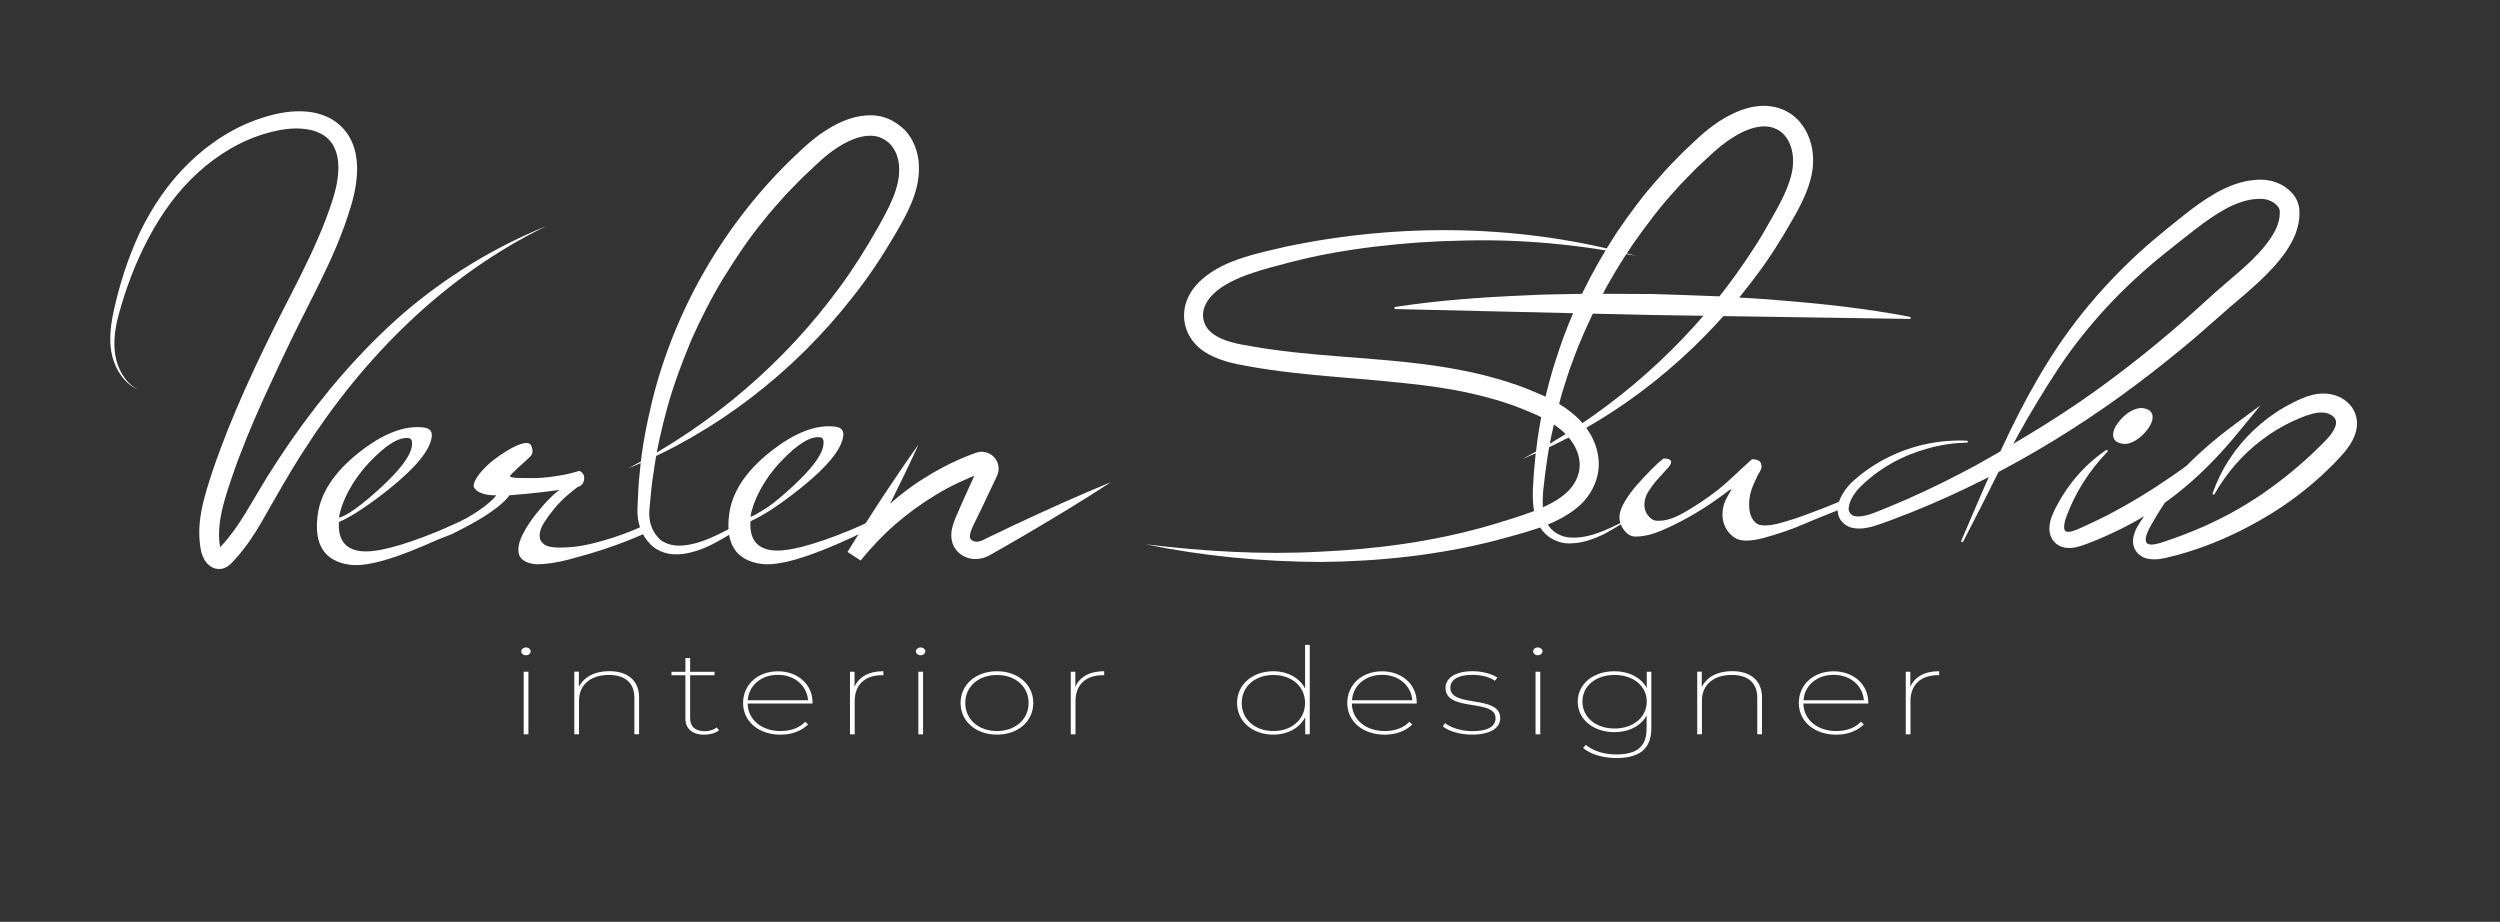 <?xml version="1.0" encoding="UTF-8"?> <!-- Generator: Adobe Illustrator 24.3.0, SVG Export Plug-In . SVG Version: 6.00 Build 0) --> <svg xmlns="http://www.w3.org/2000/svg" xmlns:xlink="http://www.w3.org/1999/xlink" x="0px" y="0px" viewBox="0 0 4820.1 1777.3" style="enable-background:new 0 0 4820.1 1777.3;" xml:space="preserve"><rect x="0" y="0" width="4820.1" height="1777.3" fill="#333333" stroke="none"/> <style type="text/css"> .st0{display:none;} .st1{display:inline;} .st2{display:inline;fill:none;stroke:#1D1D1B;stroke-width:2;stroke-miterlimit:10;} .st3{fill:none;} .st4{display:inline;fill:none;stroke:#000000;stroke-width:2.643;stroke-miterlimit:10;} .st5{display:inline;fill:#FFFFFF;} .st6{fill:#FFFFFF;} .st7{display:inline;fill:none;stroke:#FFFFFF;stroke-width:2.643;stroke-miterlimit:10;} .st8{display:inline;fill:none;} .st9{display:inline;fill:#1E1D1D;} .st10{fill:#1D1D1B;} .st11{fill:#EBC181;stroke:#1D1D1B;stroke-miterlimit:10;} .st12{fill:#292522;stroke:#1D1D1B;stroke-miterlimit:10;} .st13{fill:none;stroke:#EA0606;stroke-linecap:round;stroke-miterlimit:10;} </style> <g id="Layer_1" class="st0"> <rect x="-44.1" y="-114.8" class="st9" width="6621.9" height="2813.2"></rect> </g> <g id="Layer_2"> <g> <g> <path class="st6" d="M1005,1256c0-4.2,4.1-7.7,9.1-7.7s9.1,3.5,9.1,7.4c0,4.2-4.1,7.7-9.1,7.7S1005,1260,1005,1256z M1009.7,1295.1h9.1v120.7h-9.1V1295.1z"></path> <path class="st6" d="M1232.2,1344.8v70.9h-9.1v-70.5c0-28.8-18.2-43.9-49.2-43.9c-35.7,0-57.5,19.5-57.5,49.3v65.1h-9.1v-120.7 h8.8v29.5c9.1-18.6,29.7-30.5,58.6-30.5C1209.6,1294.1,1232.2,1311.6,1232.2,1344.8z"></path> <path class="st6" d="M1386.4,1408.1c-6.9,5.6-18.2,8.4-28.6,8.4c-23.6,0-36.3-12.1-36.3-30.9v-83.7h-26.9v-6.7h26.9v-26.5h9.1 v26.5h47v6.7h-47v82.5c0,16.3,9.6,25.4,28.1,25.4c8.8,0,17-2.6,23.1-7.2L1386.4,1408.1z"></path> <path class="st6" d="M1566.6,1356.5h-125.1c0.6,31.4,27.2,53,63.5,53c18.7,0,36.3-5.8,47.3-17.9l5.8,5.1 c-12.9,13-32.2,19.8-53.1,19.8c-42.1,0-72.3-25.3-72.3-61.1c0-35.8,28.6-61.1,67.1-61.1c37.9,0,66.8,24.9,66.8,60.2V1356.5z M1441.7,1350.2H1558c-2.2-28.4-26.1-49.1-58.3-49.1C1467.3,1301.1,1443.6,1321.8,1441.7,1350.2z"></path> <path class="st6" d="M1703.2,1294.1v7.7h-2.5c-33.3,0-52.8,18.8-52.8,49.8v64.2h-9.1v-120.7h8.8v29.1 C1655.9,1305.1,1675.2,1294.1,1703.2,1294.1z"></path> <path class="st6" d="M1765.9,1256c0-4.2,4.1-7.7,9.1-7.7s9.1,3.5,9.1,7.4c0,4.2-4.1,7.7-9.1,7.7S1765.9,1260,1765.9,1256z M1770.6,1295.1h9.1v120.7h-9.1V1295.1z"></path> <path class="st6" d="M1852,1355.3c0-35.8,30-61.1,70.1-61.1c40.4,0,70.1,25.4,70.1,61.1c0,35.8-29.7,61.1-70.1,61.1 C1882,1416.4,1852,1391.1,1852,1355.3z M1983.2,1355.3c0-32.1-26.1-53.9-61.1-53.9c-34.9,0-61,21.8-61,53.9 c0,32.1,26.1,54.2,61,54.2C1957,1409.5,1983.2,1387.4,1983.2,1355.3z"></path> <path class="st6" d="M2128.9,1294.1v7.7h-2.5c-33.3,0-52.8,18.8-52.8,49.8v64.2h-9.1v-120.7h8.8v29.1 C2081.6,1305.1,2100.9,1294.1,2128.9,1294.1z"></path> </g> <g> <path class="st6" d="M2525.3,1243.2v172.5h-8.8v-33c-10.7,20.9-33.6,33.7-61.6,33.7c-39.6,0-69.8-25.1-69.8-61.1 c0-36,30.3-61.1,69.8-61.1c27.5,0,50.6,12.6,61.3,33.3v-84.2H2525.3z M2516.2,1355.3c0-32.1-26.1-53.9-61.1-53.9 c-34.9,0-61,21.8-61,53.9c0,32.1,26.1,54.2,61,54.2C2490.1,1409.5,2516.2,1387.4,2516.2,1355.3z"></path> <path class="st6" d="M2731.5,1356.5h-125.1c0.6,31.4,27.2,53,63.5,53c18.7,0,36.3-5.8,47.3-17.9l5.8,5.1 c-12.9,13-32.2,19.8-53.1,19.8c-42.1,0-72.3-25.3-72.3-61.1c0-35.8,28.6-61.1,67.1-61.1c37.9,0,66.8,24.9,66.8,60.2V1356.5z M2606.7,1350.2H2723c-2.2-28.4-26.1-49.1-58.3-49.1C2632.2,1301.1,2608.6,1321.8,2606.7,1350.2z"></path> <path class="st6" d="M2781.8,1400.4l4.4-6.1c10.7,8.1,30,15.4,52.2,15.4c32.2,0,45.1-10.2,45.1-25.1c0-38.1-96.5-11.2-96.5-58.4 c0-17.2,16.5-32.1,52.2-32.1c17.6,0,36.9,4.9,47.8,12.3l-4.7,6.1c-11.5-7.7-27.8-11.4-43.4-11.4c-29.7,0-42.6,10.9-42.6,24.9 c0,39.3,96.2,12.8,96.2,58.6c0,18.8-18.4,31.8-54.4,31.8C2814.8,1416.4,2792.8,1409.7,2781.8,1400.4z"></path> <path class="st6" d="M2955.9,1256c0-4.2,4.1-7.7,9.1-7.7s9.1,3.5,9.1,7.4c0,4.2-4.1,7.7-9.1,7.7S2955.9,1260,2955.9,1256z M2960.6,1295.1h9.1v120.7h-9.1V1295.1z"></path> <path class="st6" d="M3183.8,1295.1v109c0,39.5-22.5,57.4-67.4,57.4c-26.1,0-50.3-7.2-64.1-19.5l5.2-5.8 c14.6,11.9,35.2,18.4,58.6,18.4c39.9,0,58.6-15.3,58.6-49.5v-25.6c-10.7,19.8-33.8,32.1-62.1,32.1c-40.4,0-70.7-24.4-70.7-58.8 c0-34.4,30.3-58.6,70.7-58.6c28.3,0,51.7,12.3,62.4,32.3v-31.4H3183.8z M3175,1352.7c0-30.5-26.4-51.4-62.1-51.4 c-35.7,0-61.9,20.9-61.9,51.4c0,30.5,26.1,51.9,61.9,51.9C3148.6,1404.6,3175,1383.2,3175,1352.7z"></path> <path class="st6" d="M3397.2,1344.8v70.9h-9.1v-70.5c0-28.8-18.1-43.9-49.2-43.9c-35.7,0-57.5,19.5-57.5,49.3v65.1h-9.1v-120.7 h8.8v29.5c9.1-18.6,29.7-30.5,58.6-30.5C3374.7,1294.1,3397.2,1311.6,3397.2,1344.8z"></path> <path class="st6" d="M3602.1,1356.5H3477c0.6,31.4,27.2,53,63.5,53c18.7,0,36.3-5.8,47.3-17.9l5.8,5.1 c-12.9,13-32.2,19.8-53.1,19.8c-42.1,0-72.3-25.3-72.3-61.1c0-35.8,28.6-61.1,67.1-61.1c37.9,0,66.8,24.9,66.8,60.2V1356.5z M3477.3,1350.2h116.3c-2.2-28.4-26.1-49.1-58.3-49.1C3502.8,1301.1,3479.2,1321.8,3477.3,1350.2z"></path> <path class="st6" d="M3738.8,1294.1v7.7h-2.5c-33.3,0-52.8,18.8-52.8,49.8v64.2h-9.1v-120.7h8.8v29.1 C3691.5,1305.1,3710.7,1294.1,3738.8,1294.1z"></path> </g> </g> <g> <path class="st6" d="M1247,1021.5c0,3.1-1.1,5.4-3.4,6.9c-26,11.5-51.6,21.4-76.8,29.7c-22.2,7.4-45.3,14.2-69.4,20.5 c-24.1,6.3-45.3,9.4-63.6,9.4c-22.9-2.2-34.4-11.4-34.4-27.7c0-9.8,3.4-21.1,10.3-33.7c6.9-12.6,14.9-24.7,24.1-36.1 c9.2-11.5,18.1-21.6,26.9-30.4c8.8-8.8,15.1-13.9,18.9-15.5c-5.4,0.8-17.8,2.3-37.3,4.6c-19.5,2.3-39.6,4.2-60.2,5.7 c-4.6,6.9-12,14.3-22.4,22.4c-10.3,8-21.2,15.5-32.7,22.4c-11.5,6.9-22.4,13-32.7,18.3c-10.3,5.4-17.8,9.2-22.4,11.5 c-5.4,2.3-11.3,4.6-17.8,6.9c-6.5,2.3-13.2,5-20.1,8c-1.5,0-2.9-0.9-4-2.9c-1.2-1.9-1.7-3.6-1.7-5.1c0-3,0.8-5,2.3-5.7 c6.1-2.3,12-4.6,17.8-6.9c5.7-2.3,10.9-4.6,15.5-6.9c22.2-9.9,41.6-20.6,58.5-32.1c16.8-11.5,28.3-21.4,34.4-29.8 c-10.7,0-18.9-0.9-24.7-2.9c-5.7-1.9-10.1-4-13.2-6.3c-3.1-3-5-5.7-5.7-8c0-6.9,4-15.3,12-25.2c8-9.9,17.6-19.1,28.7-27.5 c11.1-8.4,22.4-15.7,33.8-21.8c11.5-6.1,20.6-9.2,27.5-9.2c4.6,0,7.6,1.7,9.2,5.2c1.5,3.4,2.3,7.1,2.3,10.9s-1.5,7.3-4.6,10.3 c-1.5,1.5-4.4,4.2-8.6,8c-4.2,3.8-8.6,7.9-13.2,12c-4.6,4.2-8.6,8-12,11.5c-3.4,3.4-5.2,5.5-5.2,6.3c0,0.8,1.9,1.5,5.7,2.3 c3.8,0.8,11.8,1.2,24.1,1.2c3.8,0,9.5,0,17.2,0c7.6,0,16.4-0.6,26.4-1.7c9.9-1.2,20.1-2.7,30.4-4.6c10.3-1.9,20.1-4.4,29.2-7.4 c2.3,0,4.6,1.3,6.9,4c2.3,2.7,3.4,5.5,3.4,8.6c0,9.9-4.2,16-12.6,18.3c-5.4,3.8-12.2,9.4-20.6,16.6c-8.4,7.3-16.4,15.5-24.1,24.6 c-7.7,9.2-14.3,18.3-20.1,27.5s-8.6,17.6-8.6,25.2c0,6.9,2.9,12.4,8.6,16.6c5.7,4.2,15.9,6.3,30.4,6.3c19.9,0,39.4-2.3,58.5-6.9 c19.1-4.6,36.3-9.5,51.6-14.9c18.3-6.1,35.5-13,51.6-20.6c1.5,0,2.9,1,4,2.9C1246.4,1018.2,1247,1020,1247,1021.5z"></path> <path class="st6" d="M3563.9,970c0,3.1-1.1,5.4-3.4,6.9l-51.6,20.6c-7.6,3.1-17.4,7.1-29.2,12.3c-11.9,5.1-24.7,10-38.4,14.8 s-27.1,8.8-40.1,12.4c-13,3.5-24.5,5.3-34.4,5.3c-9.9,0-17.8-2.1-23.5-6.3c-5.7-4.2-10.3-9-13.8-14.3c-3.4-5.3-5.7-10.7-6.9-16 c-1.2-5.3-1.7-9.6-1.7-12.6c0-11.5,2.5-22,7.4-31.5c5-9.6,8.2-15.1,9.7-16.6c0.8-0.7,0-1.1-2.3-1.1c-6.9,5.4-17.4,13-31.5,22.9 c-14.2,10-30,19.9-47.6,29.8c-17.6,10-35.4,18.8-53.3,26.4c-18,7.6-34.6,11.5-49.9,11.5c-8.4,0-15.7-3.9-21.8-11.9 c-6.1-7.9-9.2-16.2-9.2-24.8c0-9.2,3.4-19.5,10.3-31c6.9-11.5,15.1-22.5,24.6-33.3c9.5-10.7,18.9-20.6,28.1-29.8 c9.2-9.2,16-15.3,20.6-18.3c0-0.8,0.4-1.2,1.1-1.2h4.6c3.8,0,6.9,1.2,9.2,3.4c0.8,0.8,1.1,1.9,1.1,3.4c0,3.1-2.7,7.5-8,13.2 c-5.4,5.7-11.3,12.2-17.8,19.5c-6.5,7.3-12.4,15.1-17.8,23.5c-5.4,8.4-8,17.2-8,26.4c0,7.6,2.3,14.3,6.9,20.1 c2.4,2.9,5,5.7,8.3,7.7c3.8,2.3,7.4,2.6,11.7,2.7c18.3,0.3,35.7-7.9,51.3-16.8c20.6-11.8,40.9-25.4,60.8-40.7 c22.9-17.6,44.1-39.8,68.5-61.2c5.3,0,9.7,1,13.2,2.9c3.4,1.9,5.2,5.9,5.2,12.1c0,2.3-1.1,5.4-3.4,9.2c-2.3,3.1-6.3,11.1-12,24.1 c-5.7,13-8.6,26-8.6,39c0,2.3,0.2,5.6,0.6,9.7c0.4,4.2,1.5,8.6,3.4,13.2c1.9,4.6,4.8,8.6,8.6,12.2c3.8,3.6,9.5,5.3,17.2,5.3 c8.4,0,17.8-1.4,28.1-4.1c10.3-2.8,20.6-5.9,31-9.3c10.3-3.5,19.9-6.9,28.7-10.3c8.8-3.4,15.5-5.9,20.1-7.5 c15.3-6.1,26.8-10.7,34.4-13.8c4.6-2.3,9.2-4.2,13.8-5.7c1.5,0,2.9,1,4,2.9C3563.3,966.7,3563.9,968.4,3563.9,970z"></path> <path class="st6" d="M900.9,1006.4c-0.7,5.3-17.9,15.8-51.5,31.4c-82.9,38.4-141.1,55.5-174.4,51.1c-49.3-6.5-70.1-38.5-62.5-96.1 c5.6-42.4,31.8-82.3,78.8-119.7c46.9-37.4,89-53.6,126.1-48.8c11.4,1.5,16.4,7.5,15,18.1c-3.4,25.7-30.5,58.9-81.4,99.8 c-40.5,32.3-73,53.7-97.5,64.3c-2.1,33.5,11.6,52.2,41.2,56c28,3.7,77.5-8.8,148.3-37.6c5.7-2.3,21.6-9.3,47.9-21.1 c2.6-1.9,5-2.8,7.3-2.5C900.4,1001.7,901.3,1003.4,900.9,1006.4z M794.2,859.4c1.2-9.1-0.9-14-6.2-14.7 c-19-2.5-44.6,13.4-76.8,47.7c-32.3,34.3-52.9,75.3-57.7,105.5c15-2.7,46.2-26,80.8-57.9C772.1,905.1,791.6,879.1,794.2,859.4z"></path> <path class="st6" d="M1694.3,1004.8c-0.7,5.3-17.9,15.8-51.5,31.4c-82.9,38.4-141.1,55.5-174.4,51.1 c-49.3-6.5-70.1-38.5-62.5-96.1c5.6-42.4,31.8-82.3,78.8-119.7c46.9-37.4,89-53.6,126.1-48.8c11.4,1.5,16.4,7.5,15,18.1 c-3.4,25.7-30.5,58.9-81.4,99.8c-40.5,32.3-73,53.7-97.5,64.3c-2.1,33.5,11.6,52.2,41.2,56c28,3.7,77.5-8.8,148.3-37.6 c5.7-2.3,21.6-9.3,47.9-21.1c2.6-1.9,5-2.8,7.3-2.5C1693.8,1000.1,1694.7,1001.8,1694.3,1004.8z M1587.6,857.8 c1.2-9.1-0.9-14-6.2-14.7c-19-2.5-44.6,13.4-76.8,47.7c-32.3,34.3-52.9,75.3-57.7,105.5c15-2.7,46.2-26,80.8-57.9 C1565.5,903.5,1585,877.5,1587.6,857.8z"></path> <path class="st6" d="M4091.8,855.5c6,1,12.2,0.2,18.5-2.6s12.2-6.6,17.7-11.5c5.5-4.9,10.3-10.3,14.4-16.1 c4.1-5.9,6.6-11.5,7.5-16.7c2.1-12-3.7-19.2-17.2-21.6c-5.3-0.9-11.3,0-17.9,2.7c-6.7,2.7-12.8,6.5-18.3,11.4 c-5.5,4.9-10.3,10.3-14.4,16.1c-4.1,5.9-6.6,11.5-7.5,16.7C4072.5,846,4078.3,853.1,4091.8,855.5z"></path> <path class="st6" d="M1770.9,857.1c-17.1,37.8-35.3,75-53.7,112l-28.1,55.3c-9.3,18.5-19,36.7-28.7,54.9l-25.3-16.6 c19.7-28.5,42.1-55.4,67.6-79.1c25.2-24,52.8-45.7,82.6-63.8c29.6-18.4,61.1-34.1,94-46c0.8-0.4,6.6-2.6,12.2-2.8 c5.5-0.2,11.1,1.1,15.9,3.5c9.6,4.8,16.5,14.3,17.8,25.5c0.6,5.5-0.3,11.3-2.3,16l-3,6.5l-5.4,11.4l-21.6,45.6l-11.1,22.7 c-3.8,7.8-7.4,14.7-9.5,20.8c-2.3,6.2-2.6,11.5-2,13.8c0.3,1.2,0.7,2.1,1.8,3.3c1.4,1.2,2.7,2.3,4.5,3c3.5,1.5,8.5,1.8,13.4,0.3 c1.8-0.4,5.8-2.5,9.7-4.4l11.4-5.5l45.6-21.8c61.1-28.5,122.4-56.5,185-82c-56.5,37.1-114.4,71.7-172.5,105.8l-43.8,25.2l-11,6.3 l-5.5,3.1c-1.6,1-4.9,2.7-7.5,3.7c-10.9,4.3-23.6,5.7-36.1,1.6c-6.2-2-12-5.5-17-9.9c-5.1-4.6-9.4-10.9-11.7-17.8 c-4.5-13.9-2-26.2,0.8-35.8c3-9.9,7-18.2,10.2-25.6l10.1-23.1l20.9-45.9l5.2-11.5l2.2-5c-0.3,0.9-0.7,2.3-0.5,3.7 c0.4,2.8,1.8,4.6,3.8,5.7c1.1,0.6,2.4,0.9,3.7,0.8c1.3,0.1,3.1-0.8,0,0.4c-30.1,11.7-59.7,25-87.4,41.9 c-27.7,16.7-54.2,35.7-78.7,57c-24.5,21.3-47,45.1-67.6,70.4l-25.3-16.6c10.9-17.5,21.8-35.1,33.1-52.4l33.7-52.1 C1723.7,925.3,1746.7,890.8,1770.9,857.1z"></path> <path class="st6" d="M1210.7,903.2c162-84,302.6-204.6,408.6-349.9c26.7-36.2,50.5-74.4,72.6-113.3c22-39.1,43.9-78.9,41.6-117.4 c-0.7-19.3-7.7-36.2-20.1-47.5c-6.6-5.4-13.8-9.7-21.7-11.8c-8-2-16.7-2-25.8-0.6c-18.2,2.9-37.1,12.2-54.4,23.9 c-17.6,11.3-33.1,26.3-49.5,41.9c-16.7,14.8-31.6,31.4-47.4,47.3c-14.5,16.9-30.1,33.1-43.5,50.9c-28.5,34.5-53.1,71.9-76.6,109.9 c-23.3,38.2-43.4,78.2-61.7,119.1c-17,41.4-33.2,83.3-45.2,126.5c-12.1,43.2-21.9,87.1-27.9,131.7c-3.8,22.2-5.2,44.7-7.5,67.1 c-2.3,20.8,3.3,40.8,16.5,55.2c12.8,14.4,34.4,18.1,55.5,14.7c21.3-3.1,42.1-11.5,62.4-21.4c40.8-19.7,80.5-42.1,118.5-67.4 c-35.5,28.7-73.4,54.6-113.3,77.3c-19.8,11.6-41.3,21.9-64.9,26.9c-11.8,2.4-24.4,3.5-37.1,1.3c-12.7-2.1-25.5-8.1-35-17.4 c-9.4-9.3-16.5-20.5-20.7-32.9c-4.2-12.2-5.6-25.4-5-37.6c1.2-23,1.5-46.2,4.4-69.1c3.9-46.1,12.9-91.7,23.7-136.7 c44.2-180.1,142-346.9,277.1-475c16.7-15.6,34.3-32.4,55.2-45.7c20.5-13.4,43.4-25.2,70.3-29.5c13.4-2.1,27.9-2.1,42,1.6 c14.2,3.9,26.9,11.5,37.8,20.8c21.8,19.5,31.9,48.8,32.1,74.9c1,26.6-6.4,52-16,74.2c-9.7,22.6-21.5,42.3-33.2,62.3 c-23.5,39.9-49.3,78.5-78.1,114.7C1530.8,718,1380,834.4,1210.7,903.2z"></path> <path class="st6" d="M2934.7,885.1c154.8-80.7,290-194.4,394.2-331.3c25.7-34.5,50.3-69.7,72-106.7c20.9-37,45-75,53.4-112.3 c4.2-18.7,4-36.9-2-53.6c-5.9-16.5-16.7-29-31.8-34.2c-14.4-5.7-32.3-3.7-49.9,3c-17.7,6.7-34.9,17.5-50.8,30 c-15.7,12.2-31.3,28.1-47,42.2c-14.7,15.4-30.4,30-44.2,46.3c-29,31.4-54.4,65.9-79.2,100.7c-24.2,35.3-46.2,72-65.9,110 c-19,38.4-37.2,77.3-51.5,117.7c-8,19.9-13.6,40.7-20.4,61.1c-5.3,20.8-11.7,41.4-16,62.4c-10.2,41.8-15.9,84.7-20.4,127.4 c-1.7,20.9-1.5,42.2,7,59.6c8.3,17.4,26.6,28.4,47.1,29.1c20.5,1.1,41.7-4.8,61.6-12.7c20-8.1,39.2-18.7,58.9-28.1 c-18.8,11.1-36.8,23.4-56.4,33.6c-19.7,9.7-41.1,17.7-64.4,18.3c-23.1,1.5-48.8-11-60.7-32.9c-12.1-21.6-13.3-45.8-13-68 c3.8-88.2,18.6-176.2,46.8-260.2c26.9-84.5,67-164.5,115.5-238.9c25-36.7,51.5-72.5,81.4-105.5c14.2-17.1,30.4-32.5,45.7-48.6 c16.6-15.1,31.4-30.8,50.1-45.4c18.4-14.2,38.6-26.9,61.8-35.6c11.7-4.2,24.1-7.4,37.4-8.3c13.3-0.9,27.4,0.9,40.5,5.9 c13,4.9,25,13,34.3,23.4c9.2,10.4,15.9,22.4,20.2,34.7c8.8,24.6,8.5,51.8,2.4,75.3c-5.9,23.8-16.1,45-26.7,64.7 c-11,19.4-21.8,38.7-33.7,57.4c-23,37.9-49.7,73.4-77.4,107.8C3241.9,710.3,3096.8,819.7,2934.7,885.1z"></path> <path class="st6" d="M3154.4,493.3c-110.5-22-222.9-32.7-334.8-29.4c-56,0.9-111.8,4.8-167.3,11.5 c-55.5,6.6-110.5,16.1-164.2,30.1c-27.3,7.3-54.4,13.9-79.8,23c-25.3,9-49.6,20.3-67.4,36.8c-17.8,16.2-26.1,37.6-18.8,56.6 c6.1,18.9,26.9,30.9,51.8,37.7c12.2,3.6,25.6,5.7,39.3,8.1c13.6,2.5,27.3,4.6,41,6.4c27.4,3.9,55.2,6.7,83,9.3 c55.7,5,112,8.5,168.6,14.2c56.5,6,113.5,14.3,169.3,29.5c14,3.8,27.9,7.7,41.6,12.6c13.9,4.3,27.3,9.8,40.8,15.4 c26.7,10.8,54.2,24.2,78.1,45.1c23.9,20.7,42.8,50.1,46.4,84.3c3.8,34.8-12.6,68.9-36.8,90.5c-24.3,21.3-52.3,33.8-79.7,43.4 c-28,9.4-54.7,16.3-82.4,23.8c-110.7,28.4-224.5,40.3-337.8,41.3c-113.3-0.6-226.4-11.4-336.8-34.1 c111.8,13.7,224.4,20.4,336.3,14.3c111.8-4.9,223.3-20.2,330-51.4c26.4-8,54-16.2,79.1-25.6c25.3-9.5,49.4-21.2,67.3-37.6 c8.7-8.3,15.4-17.7,19.5-28c4.3-10.4,5.9-21.7,4.6-32.4c-2.7-22.2-16.1-43.7-34.9-59.3c-19-15.9-42.7-28-68.1-38 c-12.6-5.1-25.2-10.2-38.3-14.2c-12.9-4.6-26-8.2-39.3-11.7c-52.9-14.2-107.9-21.9-163.4-27.5c-55.5-6-111.6-9.7-168-15.1 c-28.2-2.8-56.5-5.8-84.8-10c-14.1-2-28.3-4.2-42.4-6.9c-14-2.4-28.4-5.1-43.2-9.6c-14.7-4.5-29.6-10.4-43.7-20.3 c-13.9-9.6-26.6-24.9-32.1-42.2c-5.9-16.9-5.6-36.8,0.7-53.5c6.2-16.8,16.9-30.5,29-41.3c24.2-21.4,52.6-33.5,80.4-42.6 c28-9,55.9-14.8,83.2-21.2C2703.9,428.7,2936.7,432.9,3154.4,493.3z"></path> <path class="st6" d="M3792.3,853.3c-25.5,0.7-50.8,4.3-74.9,11.3c-24.2,6.6-47.6,15.8-69.1,28c-21.7,12-41.6,26.8-59.1,43.7 c-8.6,7.9-15.1,16.8-19.9,26.2c-4.6,9.3-6.1,19-4,23.8c0.9,2.3,2.5,4.5,4.6,6.2c2,1.5,4.5,2.4,8.1,3c7.2,1.1,17.8-0.8,28.2-4.2 c10.1-3.3,22.7-8.9,34.2-13.4l35-14.8c46.3-20.4,91.7-42.8,136.1-67c88.1-49.4,174.7-101.6,255.6-162.2 c40.6-30,80.1-61.6,118.6-94.3c19.2-16.4,38.2-33.1,56.9-50.1l29-26.2l29.1-25.2c19.2-16.1,37.5-32.2,53.3-49.2 c15.7-16.9,29-34.8,36.2-52.3c2.9-8.6,5.6-17.1,5.2-24.9c0.2-4.9,0.1-6-0.4-7.8c-0.5-1.8-1.7-3.9-3.4-6.1 c-3.4-4.4-9.6-8.9-16.6-11.5c-3.5-1.4-7.1-2.2-10.6-2.6c-3.6-0.3-9-0.5-13.6-0.1c-38.6,2.1-79.9,28.8-118.8,59 c-40.5,31.8-79.4,61.5-116.1,95.8c-36.7,33.9-71,70.7-102,109.8c-31.3,39.1-58.7,81.5-84.8,124.9c-26.6,43.2-50.8,88.1-74.3,133.7 l-34.5,68.7l-35.2,68.6l-0.1,0.1c-0.5,1-1.7,1.4-2.7,0.9c-0.9-0.5-1.3-1.6-0.9-2.6c40.6-94.2,79.9-189.3,129-279.6 c24.7-45,51.5-89.1,82.3-130.4c30.6-41.4,64.6-80.2,101.1-116.4c36.3-36.5,76.3-69.1,116.5-101c20.2-16,41.1-31.3,63.7-44 c22.7-12.4,47.6-22.3,74-24.2c26-3,54.9,5.8,72.4,26.8c8.9,10.2,13.9,24.5,12.9,37.9c0.5,13.4-3.1,26.5-7.3,38.9 c-9.8,24.6-25.7,45.8-43.1,65c-17.4,19.2-36.7,36.5-56.2,53.3c-39.5,32.7-76.7,68-116.6,100.6c-39.5,32.8-80.1,64.4-121.8,94.5 c-83.4,60.1-171.2,114.1-263,160.5c-45.9,23.1-92.8,44.4-140.5,63.5c-24,9.3-47.7,18.8-72.5,26.7c-12.5,3.5-25.8,5.9-39.2,3.5 c-13.4-2.2-25.9-12.5-29-26.2c-3.3-13.7,1.6-27.3,7.9-38.6c6.6-11.4,15.3-21.5,25.4-29.8c19.6-16.9,41.3-31.3,64.6-42.5 c46.4-22.9,98.5-33.7,150.1-31.3c1.1,0.1,2,1,1.9,2.1c0,1.1-0.9,1.9-2,1.9L3792.3,853.3z"></path> <path class="st6" d="M4063.2,871c-35.2,36.7-62.4,79.2-79.1,125.2c-4.3,10.4-5.7,22.4-3,26.2c1.1,1.6,2.2,2.4,4.2,2.8 c2.2,0.4,6.4,0.1,11.1-1.3c9.1-2.7,21.6-9.1,32.6-14c11.3-5.3,22.5-10.6,33.6-16.3c44.1-23,86.6-48.9,127.6-77.4 c41.2-28.2,80.2-60.1,115.8-95.9l10.4,11.9c-40.1,24.7-76.2,56-107.3,91.4c-15.4,17.8-29.8,36.6-42.3,56.5 c-6.3,9.9-12.4,20-18.1,30.2c-6,10.3-11,20.1-11.6,28.6c-0.2,4.1,0.6,6.6,2.1,8.1c1.5,1.7,3.2,2.4,6.7,2.8c7.4,0.7,17.1-2,28.3-6 c22.2-7.2,43.9-15.7,65.3-24.7c42.8-18.2,83.7-40.5,121.9-66.6c38.1-26.3,74.1-55.5,107.1-87.9c8.2-8.2,16.9-16.2,23-23.9 c6.4-7.7,11-15.9,12.1-22c1-6.1,0.2-10.3-4.1-14.8c-4.5-4.6-12.1-8-20.1-8.5c-16.9-1.3-39.2,7.7-59.7,17.1 c-20.5,9.6-40.2,21.4-58.4,35.4c-36.8,27.6-68.1,63.3-91.6,104.7c-0.5,1-1.8,1.3-2.8,0.8c-0.9-0.5-1.2-1.5-0.9-2.4 c15.8-45.5,43.3-87.8,79.3-121.8c18.1-16.9,38-32.2,59.8-44.5c11-6.2,21.9-11.8,34-16.9c12.1-4.9,25.9-9.2,41.3-9 c15.8,0.1,32.1,5.1,45.3,16.6c6.6,5.8,12.3,13.6,15.5,22.7c3.2,8.8,3.9,18.6,2.5,27.3c-2.9,17.5-11.2,30.3-19.4,41.3 c-8.6,11.2-17.3,19.5-25.7,28.5c-34.6,34.9-73.1,66-114.7,92c-41.5,26.1-85.5,48.2-131.3,65.3c-22.9,8.4-46.2,15.9-70,21.4 c-11.4,2.9-25.5,6.6-41.9,3.3c-8.2-1.6-17.8-7-22.9-15.4c-5.6-8.3-6.1-18.5-4.6-26.1c3.1-15.4,11.3-26.3,17.8-36.1 c6.8-10.1,13.9-19.9,21.3-29.5c14.9-19.1,30.4-37.6,47-55.1c32.8-35.3,69.2-67.1,108.1-95.9l50.9-37.6l-40.5,49.5 c-32.5,39.8-68.2,77.7-108.2,110.8c-39.9,33.2-84.4,61.2-131.4,83.3c-11.7,5.6-23.6,11-35.6,16c-12.5,4.6-23,9.8-38.5,13.7 c-7.6,1.6-16.4,2.9-26.6,0.2c-10.4-2.6-19.9-11.1-23.6-21.2c-3.8-10.1-2.8-19.2-1.3-26.9c1.6-7.7,4.5-14.7,7.4-20.8 c22.9-47.8,57.7-89.4,100.5-118.2c0.9-0.6,2.2-0.4,2.8,0.6C4064,869.2,4063.9,870.3,4063.2,871z"></path> <path class="st6" d="M2690.4,591.7c82.9-12.7,165.7-18.6,248.4-22.1c41.4-2.4,82.7-2.2,124.1-3.3l124,0.6 c41.3,1.5,82.6,2.4,123.9,4.3c41.3,2.7,82.6,4.2,123.8,8.1c82.5,6.6,165,15.7,247.4,31.5l0.3,0.1c1.1,0.2,1.8,1.3,1.6,2.4 c-0.2,1-1,1.6-2,1.6l-495.8-7.5l-495.8-11.5c-1.1,0-2-0.9-2-2.1c0-1,0.8-1.8,1.7-1.9L2690.4,591.7z"></path> <path class="st6" d="M265,750.6c-25-11.4-41.7-36.8-48.5-63.4c-6.7-27.2-3.8-55.5,1.6-82.3c11.4-53.4,27.7-105.8,51.1-155.8 c23.7-49.6,55.2-96.4,95.4-135.3c40-38.8,88.5-70.3,142.9-87.3c26.9-8.4,56.2-14.4,86.6-11c15.2,1.5,30.7,6,45,14.1 c14.2,8.2,26.7,20.4,34.8,34.9c16.6,29.4,16.4,62,12.4,90.6c-4.3,29.3-13.6,55.7-22.7,81.8c-18.9,52.2-43.6,101.4-68,149.8 c-24.6,48.2-47.9,96.4-70.6,145.5c-22.8,48.8-44.5,97.8-63.4,147.8c-9.4,24.9-18.2,50.3-26,75.5c-7.6,25.1-13.1,50-13.3,74.1 c-0.1,6,0.3,11.9,1,17.8l1.3,8.1c0.3,1.6,1,3.4,1.7,4.6c0.6,1.3,1.3,1.6,0.2,0.8c-1.3-1-5.5-1.6-7.3-0.4c-1.9,1-0.5,0.5,1.8-2 l6.6-6.9c17.3-18.6,32-39.9,45.8-62.5l41.7-69.7c14.5-23.2,29.6-46,45.1-68.5c62.3-89.7,133.8-173.6,216.1-245.6 c82.8-71.5,177.1-128.8,277.5-169.6c-196.1,95-352.3,252.3-467.7,432.5c-29.3,45.3-54.9,91.3-82.2,139.1 c-13.9,23.8-29.7,47.6-48.9,69.1l-7.3,7.9c-2.4,2.3-5.8,6.8-14,10.5c-8,3.8-19.7,2.6-26.7-2.1c-6.9-4.4-10.5-9.6-13.2-14.2 c-2.6-4.7-4.4-9.3-5.7-14.2c-1.1-4.9-1.5-7.9-2.2-11.9c-1-7.6-1.6-15.2-1.7-22.7c-0.4-30.2,6.4-58.7,14.2-85.4 c8-26.6,16.8-52.5,26.4-78.2c19.1-51.4,40.9-101.6,63.7-151c23-49.1,47.1-98.3,72-146.3c24.7-48.1,48.5-96,67.4-145.3 c9.2-24.8,18.3-49.7,22.2-74c4-24.3,3.4-49.2-6.9-67.7c-9.8-18.9-29.7-29.7-53.2-32.8c-23.5-3.5-48.8,0.3-73.6,7.2 c-49.6,13.6-95.5,41-134.3,76.2c-38.9,35.2-70.3,78.7-95.2,125.7c-25.2,46.9-44.2,97.6-58.3,149.3c-6.7,25.7-10.8,52.5-6.1,78.6 C227,711.6,240.9,737.3,265,750.6z"></path> </g> </g> </svg> 